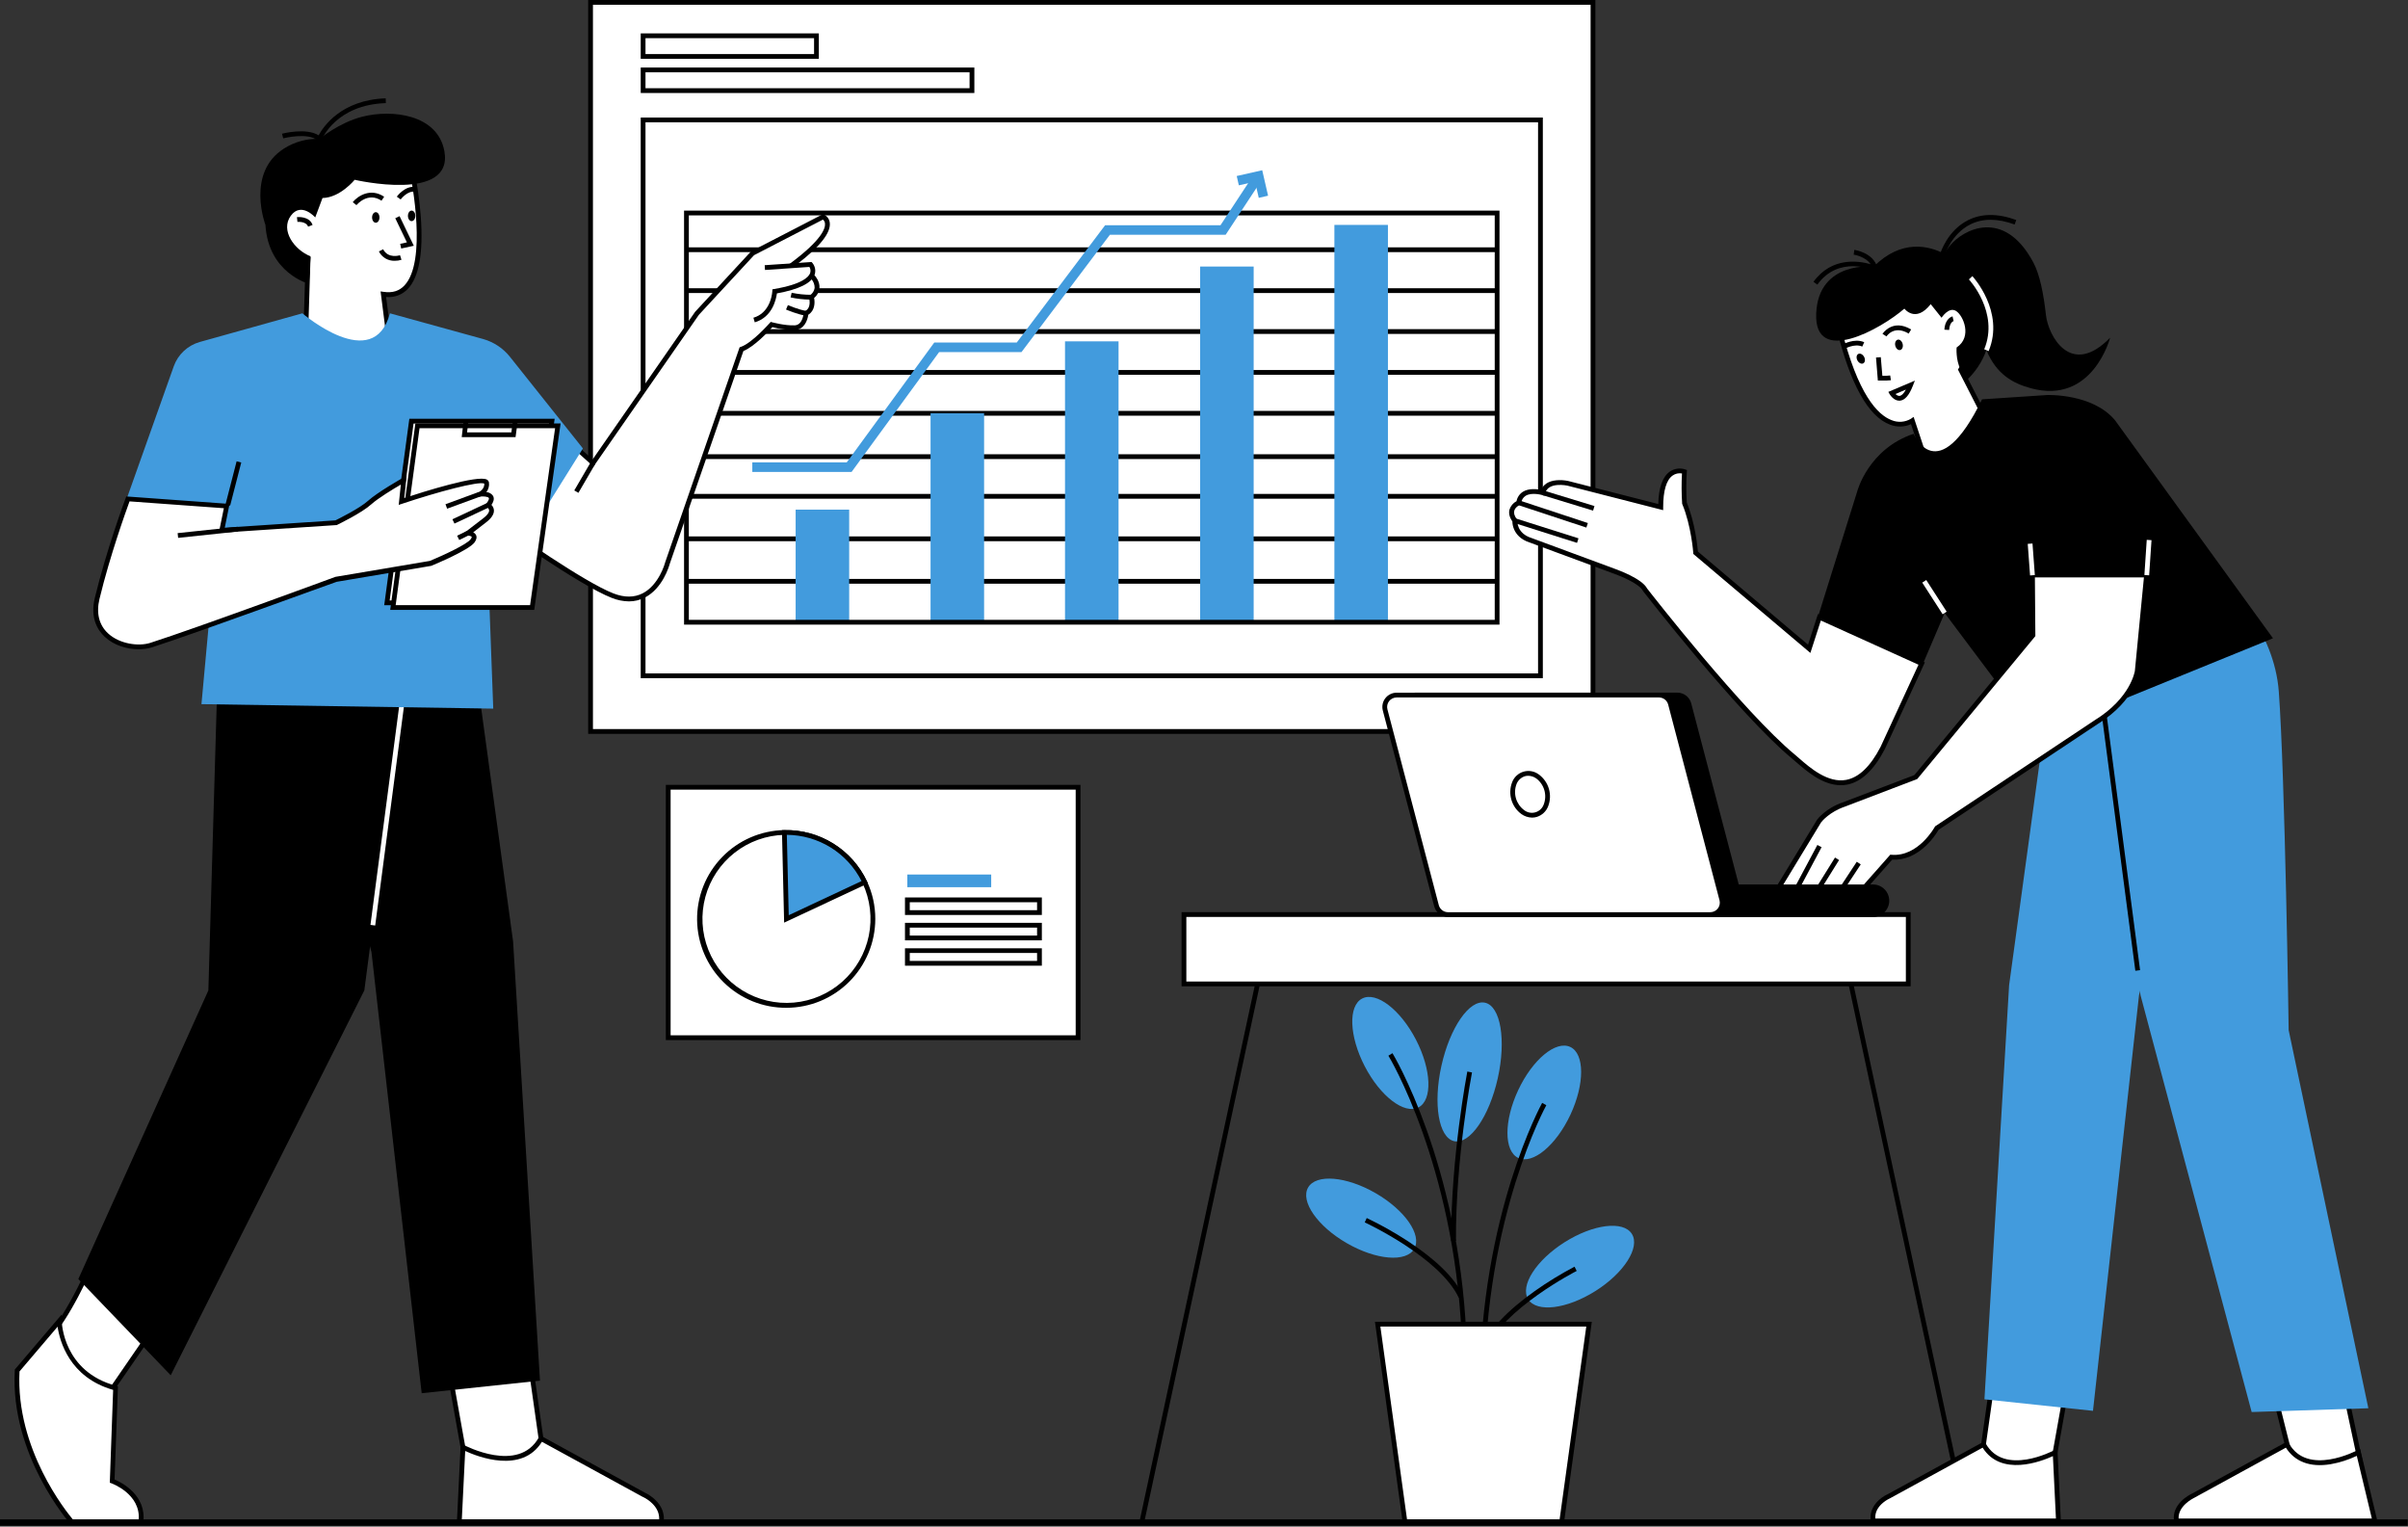 <svg xmlns="http://www.w3.org/2000/svg" width="1513" height="959" viewBox="0 0 1513 959" fill="none"><rect x="0" y="0" width="1513" height="959" fill="#333333" stroke="none"/><g clip-path="url(#clip0_563_827)"><path d="M1000.92 1.5H371.069V459.5H1000.92V1.5Z" fill="white"></path><path d="M1002.41 460.99H369.56V-0.01H1002.41V460.99ZM372.56 457.99H999.41V2.99H372.56V457.99Z" fill="black"></path><path d="M967.899 75.34H404.079V424.52H967.899V75.34Z" fill="white"></path><path d="M969.399 426.02H402.579V73.84H969.399V426.02ZM405.579 423.02H966.399V76.84H405.579V423.02Z" fill="black"></path><path d="M940.67 155.38H431.31V158.38H940.67V155.38Z" fill="black"></path><path d="M940.67 181.07H431.31V184.07H940.67V181.07Z" fill="black"></path><path d="M940.67 206.76H431.31V209.76H940.67V206.76Z" fill="black"></path><path d="M940.67 232.44H431.31V235.44H940.67V232.44Z" fill="black"></path><path d="M940.67 258.13H431.31V261.13H940.67V258.13Z" fill="black"></path><path d="M940.67 285.36H431.31V288.36H940.67V285.36Z" fill="black"></path><path d="M940.67 310.28H431.31V313.28H940.67V310.28Z" fill="black"></path><path d="M940.67 336.971H431.31V339.971H940.67V336.971Z" fill="black"></path><path d="M940.67 363.67H431.31V366.67H940.67V363.67Z" fill="black"></path><path d="M512.999 22.48H404.079V35.48H512.999V22.48Z" fill="white"></path><path d="M514.499 36.971H402.579V20.971H514.499V36.971ZM405.579 33.971H511.499V23.971H405.579V33.971Z" fill="black"></path><path d="M610.709 43.92H404.079V56.92H610.709V43.92Z" fill="white"></path><path d="M612.209 58.42H402.579V42.42H612.209V58.42ZM405.579 55.42H609.209V45.42H405.579V55.42Z" fill="black"></path><path d="M533.56 320.141H499.92V390.881H533.56V320.141Z" fill="#429BDD"></path><path d="M618.329 259.63H584.689V390.89H618.329V259.63Z" fill="#429BDD"></path><path d="M702.81 214.431H669.17V390.891H702.81V214.431Z" fill="#429BDD"></path><path d="M787.709 167.44H754.069V390.89H787.709V167.44Z" fill="#429BDD"></path><path d="M872.07 141.28H838.43V390.89H872.07V141.28Z" fill="#429BDD"></path><path d="M942.17 392.38H429.81V132.3H942.17V392.38ZM432.81 389.38H939.17V135.3H432.81V389.38Z" fill="black"></path><path d="M535.079 296.45H472.689V290.45H532.029L587.029 215.16H638.849L694.369 141.48H766.869L788.319 108.88L793.329 112.17L770.099 147.48H697.369L641.839 221.16H590.079L535.079 296.45Z" fill="#429BDD"></path><path d="M790.91 124.28L788.57 114.11L778.39 116.42L777.06 110.57L793.08 106.94L796.76 122.94L790.91 124.28Z" fill="#429BDD"></path><path d="M677.39 494.54H419.86V651.87H677.39V494.54Z" fill="white"></path><path d="M678.88 653.36H418.36V493.04H678.88V653.36ZM421.36 650.36H675.88V496.04H421.36V650.36Z" fill="black"></path><path d="M494.141 633.08C479.395 633.166 465.215 627.414 454.697 617.08C444.178 606.746 438.176 592.671 438 577.926C437.824 563.182 443.49 548.967 453.759 538.386C464.029 527.804 478.068 521.716 492.811 521.45H492.931C503.734 521.248 514.367 524.171 523.549 529.867C532.731 535.563 540.073 543.791 544.691 553.56C548.184 560.971 549.984 569.067 549.961 577.26C549.942 592.059 544.055 606.246 533.591 616.711C523.127 627.175 508.939 633.062 494.141 633.08ZM494.141 524.43H492.881C481.508 524.706 470.529 528.647 461.578 535.666C452.627 542.686 446.182 552.409 443.202 563.387C440.223 574.366 440.87 586.013 445.045 596.594C449.22 607.176 456.701 616.126 466.374 622.112C476.047 628.099 487.395 630.801 498.728 629.817C510.061 628.833 520.773 624.215 529.269 616.651C537.765 609.087 543.591 598.981 545.88 587.838C548.169 576.695 546.798 565.111 541.971 554.81C537.69 545.739 530.923 538.07 522.456 532.692C513.99 527.314 504.171 524.449 494.141 524.43Z" fill="black"></path><path d="M543.331 554.19L494.141 577.25L492.851 522.95H494.141C504.461 522.946 514.568 525.882 523.28 531.414C531.992 536.947 538.947 544.847 543.331 554.19Z" fill="#429BDD"></path><path d="M492.691 579.591L491.311 521.481H492.931C503.734 521.278 514.367 524.201 523.549 529.897C532.731 535.594 540.073 543.821 544.691 553.591L545.331 554.951L492.691 579.591ZM494.381 524.43L495.581 574.921L541.321 553.481C536.915 544.798 530.205 537.494 521.926 532.371C513.646 527.247 504.117 524.5 494.381 524.43Z" fill="black"></path><path d="M622.791 549.36H570.091V557.33H622.791V549.36Z" fill="#429BDD"></path><path d="M654.62 574.771H568.62V563.771H654.62V574.771ZM571.62 571.771H651.62V566.771H571.62V571.771Z" fill="black"></path><path d="M654.62 590.71H568.62V579.71H654.62V590.71ZM571.62 587.71H651.62V582.71H571.62V587.71Z" fill="black"></path><path d="M654.62 606.64H568.62V595.71H654.62V606.64ZM571.62 603.64H651.62V598.64H571.62V603.64Z" fill="black"></path><path d="M888.598 784.475C893.604 775.803 882.735 760.155 864.321 749.524C845.906 738.892 826.92 737.303 821.914 745.975C816.907 754.646 827.776 770.294 846.191 780.926C864.605 791.557 883.591 793.146 888.598 784.475Z" fill="#429BDD"></path><path d="M891.273 695.645C900.166 691.043 899.453 672.004 889.681 653.12C879.909 634.235 864.778 622.657 855.885 627.259C846.992 631.86 847.705 650.9 857.477 669.784C867.249 688.668 882.38 700.247 891.273 695.645Z" fill="#429BDD"></path><path d="M941.089 677.328C946.444 653.308 942.864 632.07 933.091 629.891C923.318 627.711 911.054 645.417 905.698 669.437C900.342 693.457 903.923 714.695 913.695 716.874C923.468 719.054 935.733 701.348 941.089 677.328Z" fill="#429BDD"></path><path d="M916.56 815.21C904.5 789.71 857.94 768.09 857.5 767.88L858.75 765.15C867.536 769.355 876.041 774.125 884.21 779.43C902.21 791.17 914.04 802.77 919.3 813.93L916.56 815.21Z" fill="black"></path><path d="M1002.46 810.994C1020.44 799.639 1030.68 783.57 1025.33 775.105C1019.98 766.64 1001.07 768.983 983.097 780.338C965.12 791.694 954.882 807.762 960.229 816.227C965.577 824.693 984.485 822.35 1002.46 810.994Z" fill="#429BDD"></path><path d="M986.734 700.232C995.747 680.974 995.702 661.922 986.633 657.677C977.564 653.433 962.906 665.604 953.893 684.862C944.88 704.121 944.925 723.173 953.994 727.417C963.063 731.662 977.721 719.491 986.734 700.232Z" fill="#429BDD"></path><path d="M918.36 838.71C913.36 731.16 872.81 663.84 872.36 663.17L874.92 661.6C875.33 662.28 916.29 730.2 921.31 838.6L918.36 838.71Z" fill="black"></path><path d="M911.82 779.53C911.5 727.71 921.84 673.71 921.95 673.13L924.89 673.7C924.79 674.23 914.48 727.94 914.82 779.51L911.82 779.53Z" fill="black"></path><path d="M933.5 847.99L930.74 846.82C935.55 835.47 946.89 823.4 964.43 810.95C972.388 805.336 980.702 800.245 989.32 795.71L990.67 798.39C990.21 798.58 944.5 822.06 933.5 847.99Z" fill="black"></path><path d="M932.66 871.5H929.66C930.37 763.01 968.58 693.5 968.97 692.82L971.59 694.29C971.21 694.95 933.36 763.83 932.66 871.5Z" fill="black"></path><path d="M865.61 831.84H998.41L981.25 956.01H882.77L865.61 831.84Z" fill="white"></path><path d="M982.55 957.5H881.5L881.32 956.21L863.92 830.34H1000.17L982.55 957.5ZM884.07 954.5H979.94L996.69 833.34H867.32L884.07 954.5Z" fill="black"></path><path d="M60.1 787.85C60.1 787.85 43.5 828.27 28.43 842.16L60.34 887.16L102.89 825.34L60.1 787.85Z" fill="white"></path><path d="M60.36 889.83L26.5 841.95L27.5 841.06C42.1 827.55 58.63 787.68 58.8 787.28L59.6 785.34L104.97 825.15L60.36 889.83ZM30.36 842.35L60.28 884.59L100.86 825.59L60.63 790.3C57.2 798.47 43.5 829.38 30.4 842.35H30.36Z" fill="black"></path><path d="M88.5 956.279H45.33C45.33 956.279 7.78 914.28 10.79 860.93L37.32 829.77C37.32 829.77 37.9 862.77 72.59 872L70.5 930.38C70.5 930.38 91.13 937.509 88.5 956.279Z" fill="white"></path><path d="M89.8 957.779H44.65L44.21 957.279C43.83 956.859 6.29 914.159 9.29 860.839V860.339L38.71 825.789L38.79 829.739C38.79 831.049 39.79 861.739 72.94 870.549L74.1 870.859L71.98 929.379C76.3 931.219 92.36 939.269 89.98 956.489L89.8 957.779ZM46.01 954.779H87.16C88.48 938.389 70.16 931.859 69.99 931.779L68.99 931.419L71.09 873.109C43.58 865.259 37.5 842.339 36.19 833.409L12.26 861.519C9.75 910.259 41.89 949.909 46.01 954.779Z" fill="black"></path><path d="M334.4 864.81L344.53 936.13L296.86 942.52L284.09 871.19L334.4 864.81Z" fill="white"></path><path d="M295.63 944.19L282.33 869.9L335.67 863.13L346.23 937.42L295.63 944.19ZM285.84 872.47L298.08 940.84L342.83 934.84L333.12 866.48L285.84 872.47Z" fill="black"></path><path d="M415.5 956.029H288.59L290.87 909.099C290.87 909.099 326.29 928.249 339.87 903.659L404.56 939.039C404.56 939.039 417.18 944.579 415.5 956.029Z" fill="white"></path><path d="M416.78 957.53H287.02L289.49 906.65L291.58 907.78C291.93 907.96 325.86 925.93 338.58 902.93L339.31 901.63L405.26 937.71C407.633 938.844 409.811 940.349 411.71 942.17C415.92 946.17 417.71 951.08 416.97 956.26L416.78 957.53ZM290.17 954.53H414.17C414.35 950.81 412.87 947.41 409.75 944.38C408.068 942.755 406.141 941.405 404.04 940.38H403.93L340.5 905.71C327.91 926 300.14 915.1 292.29 911.48L290.17 954.53Z" fill="black"></path><path d="M291.98 369.159L322.38 591.379L339.28 867.309L264.95 875.199L233.41 598.139L179.35 387.539L291.98 369.159Z" fill="black"></path><path d="M107.27 863.93L49.21 803.49L130.92 622.18L137.68 390.35H259.31L228.91 622.18L107.27 863.93Z" fill="black"></path><path d="M255.892 404.906L232.771 581.005L235.745 581.395L258.866 405.297L255.892 404.906Z" fill="white"></path><path d="M191.68 223.17L193.57 162.71L174.79 156.83L177.05 121.83L207.5 105.27H258.5C258.5 105.27 277.27 190.11 240.85 184.86L245.36 220.15L191.68 223.17Z" fill="white"></path><path d="M190.13 224.76L192.03 163.76L173.22 157.87L175.61 120.87L207.08 103.77H259.72L259.98 104.95C262.119 115.264 263.596 125.706 264.4 136.21C266.02 158.67 263.33 173.85 256.4 181.32C254.664 183.203 252.513 184.657 250.117 185.564C247.722 186.472 245.148 186.81 242.6 186.55L247.07 221.55L190.13 224.76ZM176.37 155.76L195.1 161.63L193.23 221.63L243.68 218.71L239.13 183.06L241.08 183.34C246.61 184.14 250.9 182.8 254.2 179.24C268.26 164.1 258.98 114.99 257.3 106.74H207.84L178.5 122.71L176.37 155.76Z" fill="black"></path><path d="M248.069 163.819C246.015 163.901 243.981 163.392 242.208 162.351C240.435 161.311 238.999 159.783 238.069 157.949L240.739 156.579C243.859 162.649 251.029 160.439 251.339 160.339L252.259 163.199C250.903 163.621 249.49 163.83 248.069 163.819Z" fill="black"></path><path d="M252.08 156.109L251.44 153.179L255.66 152.259L248.35 137.079L251.05 135.779L260.01 154.389L252.08 156.109Z" fill="black"></path><path d="M236.11 139.909C237.391 139.909 238.43 138.427 238.43 136.599C238.43 134.771 237.391 133.289 236.11 133.289C234.829 133.289 233.79 134.771 233.79 136.599C233.79 138.427 234.829 139.909 236.11 139.909Z" fill="black"></path><path d="M258.639 138.909C259.921 138.909 260.959 137.427 260.959 135.599C260.959 133.771 259.921 132.289 258.639 132.289C257.358 132.289 256.319 133.771 256.319 135.599C256.319 137.427 257.358 138.909 258.639 138.909Z" fill="black"></path><path d="M223.97 128.879L221.64 126.989C224.64 123.259 232.69 117.759 241.38 123.589L239.71 126.079C231.13 120.329 224.26 128.529 223.97 128.879Z" fill="black"></path><path d="M251.749 125.3L249.319 123.54C249.529 123.24 254.589 116.38 261.199 117.47L260.709 120.47C255.929 119.64 251.789 125.24 251.749 125.3Z" fill="black"></path><path d="M198.07 136.59C198.07 136.59 189.25 126.5 182.68 135.59C176.11 144.68 184.81 156.89 195.13 161.02L194.13 178.29C194.13 178.29 168.65 171.72 166.78 141.29C166.78 141.29 154.34 108.45 178.56 93.24C185.182 89.038 192.923 86.946 200.76 87.24C200.76 87.24 212.92 77.08 227.55 73.33C246.33 68.51 274.99 71.83 279.21 94.94C285.15 127.47 222.85 112.94 222.85 112.94C222.85 112.94 213.7 124.2 202.63 124.39L198.07 136.59Z" fill="black"></path><path d="M358.37 278.09L372.64 290.859L437.96 196.859L472.88 159.13L517.17 136.229C517.17 136.229 530.69 141.859 498.03 166.229L511.03 174.299C511.03 174.299 517.22 181.06 509.9 186.69C509.9 186.69 512.16 194.009 506.53 196.829C506.53 196.829 505.96 205.549 499.53 205.829C493.1 206.109 484.89 203.829 484.89 203.829C484.89 203.829 473.62 216.83 466.02 219.31L419.41 353.91C419.41 353.91 411.41 384.31 385.06 374.18C364.56 366.3 311.49 328.28 311.49 328.28L358.37 278.09Z" fill="white"></path><path d="M395.169 377.779C391.487 377.72 387.846 376.984 384.429 375.609C363.989 367.709 312.699 331.089 310.499 329.529L309.109 328.529L358.259 275.999L372.359 288.609L436.769 195.869L436.839 195.799L471.929 157.879L517.089 134.529L517.729 134.799C518.719 135.274 519.571 135.992 520.208 136.885C520.844 137.779 521.244 138.819 521.369 139.909C522.149 146.179 515.179 154.989 500.649 166.099L511.929 173.099L512.069 173.249C512.199 173.389 515.249 176.769 514.879 181.039C514.617 183.456 513.409 185.67 511.519 187.199C512.139 190.199 511.959 195.199 507.869 197.709C507.399 201.319 505.209 207.049 499.479 207.299C494.692 207.309 489.924 206.707 485.289 205.509C482.859 208.209 473.949 217.749 467.099 220.509L420.749 354.379C420.439 355.549 416.409 369.639 405.159 375.379C402.069 376.966 398.643 377.789 395.169 377.779ZM313.659 328.079C322.169 334.079 367.259 365.799 385.509 372.809C392.369 375.449 398.509 375.419 403.779 372.729C414.069 367.479 417.829 353.729 417.869 353.549V353.449L464.719 218.149L465.429 217.919C472.559 215.539 483.519 202.999 483.629 202.919L484.249 202.209L485.159 202.459C485.239 202.459 493.159 204.649 499.339 204.379C504.409 204.159 504.939 196.839 504.949 196.769V195.909L505.719 195.519C510.139 193.319 508.409 187.419 508.339 187.169L508.039 186.169L508.859 185.529C509.659 185.008 510.34 184.323 510.857 183.52C511.374 182.717 511.716 181.814 511.859 180.869C511.891 178.9 511.209 176.985 509.939 175.479L495.319 166.369L497.079 165.059C516.369 150.639 518.699 143.409 518.369 140.389C518.329 139.915 518.192 139.453 517.967 139.034C517.742 138.614 517.433 138.245 517.059 137.949L473.799 160.299L439.129 197.759L372.899 293.109L358.499 280.189L313.659 328.079Z" fill="black"></path><path d="M480.57 168.1L509.289 166.1C509.289 166.1 519.43 177.36 486.77 182.99C486.77 182.99 486.2 197.35 473.77 200.99L480.57 168.1Z" fill="white"></path><path d="M474.24 202.48L473.39 199.6C478.04 198.23 481.45 195.05 483.52 190.17C484.479 187.874 485.069 185.44 485.27 182.96L485.32 181.75L486.51 181.54C504.09 178.54 508.17 173.97 509.03 171.54C509.246 170.902 509.316 170.224 509.234 169.556C509.153 168.888 508.922 168.247 508.56 167.68L480.67 169.59L480.47 166.59L509.92 164.59L510.41 165.13C511.255 166.133 511.834 167.334 512.091 168.621C512.348 169.908 512.275 171.239 511.88 172.49C510.04 177.81 502.05 181.78 488.15 184.31C487.66 188.03 485.29 199.21 474.24 202.48Z" fill="black"></path><path d="M190 196.819C190 196.819 234.73 235.239 245 196.819L303.82 213.039C310.369 214.942 316.169 218.826 320.42 224.159L366.26 281.709L328.5 342.099L305.41 323.519L309.92 445.149L126.58 442.339L137.04 328.339L77.59 319.009L109.15 230.169C110.458 226.477 112.636 223.154 115.499 220.48C118.362 217.807 121.827 215.862 125.6 214.809L190 196.819Z" fill="#429BDD"></path><path d="M258.52 264.569L243.13 378.709H330.6L346.74 264.569H258.52Z" fill="white"></path><path d="M331.9 380.199H241.41L257.2 263.069H348.5L331.9 380.199ZM244.84 377.199H329.29L345.01 266.069H259.83L244.84 377.199Z" fill="black"></path><path d="M262.289 267.5L246.899 381.64H334.369L350.509 267.5H262.289Z" fill="white"></path><path d="M335.67 383.13H245.18L260.98 266H352.24L335.67 383.13ZM248.61 380.13H333.07L348.78 269H263.6L248.61 380.13Z" fill="black"></path><path d="M211.119 328.31C211.119 328.31 226.319 320.98 232.239 315.63C238.159 310.28 253.629 301.56 253.629 301.56L252.229 314.93C252.229 314.93 304.879 297.33 305.719 303.25C305.719 303.25 306.569 307.75 301.499 310.43C301.499 310.43 313.329 309.02 306.709 317.32C306.709 317.32 312.899 320.56 304.169 327.04L293.899 334.92C293.899 334.92 300.369 335.06 296.899 339.71C293.429 344.36 270.499 353.79 270.499 353.79L211.089 363.79C211.089 363.79 124.649 395.71 94.839 405.24C81.179 409.62 54.899 401.36 61.049 375.9C68.489 345.05 80.379 313.38 80.379 313.38L142.379 317.89L139.279 333.09L211.119 328.31Z" fill="white"></path><path d="M87.07 407.839C79.91 407.839 71.7 405.519 65.83 400.059C61.3 395.849 56.54 388.179 59.59 375.549C66.97 344.959 78.85 313.169 78.97 312.859L79.37 311.859L144.23 316.559L141.23 331.509L210.78 326.879C212.78 325.879 226.01 319.339 231.28 314.569C237.28 309.169 252.28 300.659 252.95 300.299L255.48 298.869L254.01 312.869C265.46 309.099 300.6 297.969 306.01 301.329C306.332 301.519 306.609 301.778 306.82 302.088C307.031 302.397 307.171 302.749 307.23 303.119C307.368 304.177 307.295 305.252 307.015 306.282C306.735 307.312 306.254 308.276 305.6 309.119C306.432 309.172 307.241 309.413 307.967 309.823C308.692 310.234 309.316 310.803 309.79 311.489C310.89 313.489 309.79 315.709 308.79 317.179C309.673 318.038 310.222 319.183 310.34 320.409C310.54 322.959 308.77 325.639 305.08 328.409L297.32 334.409C298.085 334.763 298.711 335.361 299.1 336.109C299.75 337.469 299.4 339.049 298.1 340.819C294.44 345.649 273.52 354.399 271.15 355.379L270.83 355.479L211.56 365.479C207.65 366.709 124.25 397.379 95.29 406.709C92.623 407.501 89.851 407.882 87.07 407.839ZM81.39 314.959C79.29 320.699 69.09 348.959 62.51 376.249C60.36 385.129 62.22 392.609 67.87 397.859C75.11 404.579 87.03 406.169 94.38 403.859C123.82 394.419 209.74 362.739 210.6 362.419L210.87 362.349L270.11 352.349C279.11 348.609 293.27 341.969 295.66 338.819C296.41 337.819 296.44 337.339 296.38 337.229C296.21 336.859 294.96 336.469 293.86 336.439L289.63 336.329L303.26 325.869C306.94 323.139 307.39 321.369 307.34 320.559C307.272 320.164 307.116 319.789 306.884 319.462C306.652 319.135 306.35 318.864 306 318.669L304.44 317.809L305.54 316.409C307.1 314.409 307.38 313.259 307.15 312.839C306.64 311.929 303.62 311.699 301.68 311.939L293.68 312.939L300.83 309.169C304.29 307.339 304.35 304.559 304.3 303.779C300.79 302.119 275.04 308.969 252.73 316.429L250.52 317.169L251.86 304.399C247.25 307.089 237.57 312.929 233.27 316.819C227.27 322.249 212.43 329.429 211.8 329.729L211.54 329.859H211.25L137.5 334.709L140.65 319.249L81.39 314.959Z" fill="black"></path><path d="M508.75 188.199C504.714 188.144 500.694 187.685 496.75 186.829L497.41 183.899C501.481 184.777 505.636 185.207 509.8 185.179L509.89 188.179L508.75 188.199Z" fill="black"></path><path d="M506.26 198.299C501.05 197.529 494.16 194.559 493.87 194.439L495.06 191.689C495.12 191.689 501.88 194.619 506.7 195.329L506.26 198.299Z" fill="black"></path><path d="M323.939 274.62H290.109L291.289 264.4L294.269 264.75L293.469 271.62H321.309L322.259 264.38L325.239 264.77L323.939 274.62Z" fill="black"></path><path d="M301.018 308.987L279.904 316.734L280.938 319.551L302.051 311.803L301.018 308.987Z" fill="black"></path><path d="M306.093 315.954L284.267 326.196L285.541 328.912L307.367 318.669L306.093 315.954Z" fill="black"></path><path d="M293.242 333.577L287.229 336.534L288.554 339.226L294.566 336.269L293.242 333.577Z" fill="black"></path><path d="M149.291 330.91L111.611 334.896L111.927 337.88L149.607 333.893L149.291 330.91Z" fill="black"></path><path d="M371.339 290.068L360.83 308.088L363.422 309.599L373.93 291.58L371.339 290.068Z" fill="black"></path><path d="M193.589 142.389C192.319 138.879 186.959 139.389 186.899 139.389L186.569 136.389C186.879 136.389 194.339 135.569 196.409 141.309L193.589 142.389Z" fill="black"></path><path d="M148.67 289.801L141.69 316.884L144.6 317.634L151.58 290.551L148.67 289.801Z" fill="black"></path><path d="M201.31 89.809L199.7 88.359C193.7 82.9 178.11 86.859 177.95 86.9L177.2 83.999C177.85 83.829 192.35 80.129 200.2 84.999C203.2 79.499 214.42 62.739 242.33 61.77L242.44 64.769C211.22 65.85 202.51 86.93 202.15 87.829L201.31 89.809Z" fill="black"></path><path d="M789.108 615.841L716.165 954.935L719.098 955.565L792.041 616.472L789.108 615.841Z" fill="black"></path><path d="M1164.02 615.846L1161.09 616.476L1233.92 955.594L1236.85 954.964L1164.02 615.846Z" fill="black"></path><path d="M1199 574.51H743.9V618.08H1199V574.51Z" fill="white"></path><path d="M1200.5 619.58H742.4V573.01H1200.5V619.58ZM745.4 616.58H1197.5V576.01H745.4V616.58Z" fill="black"></path><path d="M1212.58 297.4L1201.58 264.27C1201.58 264.27 1174.58 283.69 1155.38 206.08L1150.38 178.69L1213.47 170.43L1238.69 200.53L1240.94 217.86L1231.94 232.22L1253.04 273.45L1212.58 297.4Z" fill="white"></path><path d="M1211.74 299.64L1200.74 266.45C1198.68 267.378 1196.46 267.886 1194.2 267.942C1191.95 267.999 1189.7 267.604 1187.6 266.78C1173.9 261.73 1162.6 241.43 1153.94 206.44L1148.62 177.44L1214.09 168.87L1240.09 199.93L1242.47 218.23L1233.64 232.33L1255 274.06L1211.74 299.64ZM1202.36 261.89L1203 263.8L1213.42 295.17L1251.06 272.88L1230.21 232.15L1239.36 217.52L1237.24 201.16L1212.83 172.03L1152.12 179.97L1156.85 205.81C1167.25 247.93 1179.85 260.67 1188.54 263.94C1190.5 264.754 1192.62 265.097 1194.73 264.943C1196.84 264.788 1198.89 264.14 1200.71 263.05L1202.36 261.89Z" fill="black"></path><path d="M1285.5 197.82C1284.05 184.62 1281.65 172.44 1277.56 164.82C1259.08 130.31 1233.34 144.18 1225.1 154.38C1223.81 155.964 1222.64 157.635 1221.58 159.38C1211.95 154.38 1194.79 150.04 1177.29 167.45C1177.29 167.45 1142.53 163.6 1141.16 196.93C1139.79 230.26 1181.85 206.7 1196.56 193.88C1196.56 193.88 1203.56 203.21 1213.1 191.07L1219.93 199.6C1219.93 199.6 1224.38 192.6 1228.93 195.29C1233.48 197.98 1239.49 211.58 1229.38 218.29C1229.38 218.29 1228.72 225.98 1231.89 232.17L1235.43 239.08C1241.14 233.819 1245.49 227.247 1248.09 219.93C1254.44 235.26 1264.84 240.82 1275.93 243.86C1314.86 254.54 1325.84 212.13 1325.84 212.13C1301.17 237.52 1286.96 211.01 1285.5 197.82Z" fill="black"></path><path d="M1183.05 239.039C1182.05 239.039 1181.31 239.039 1181.24 239.039H1179.9L1178.74 224.599L1181.74 224.359L1182.74 236.109C1184.38 236.136 1186.01 236.052 1187.64 235.859L1188.11 238.859C1186.43 239.037 1184.74 239.097 1183.05 239.039Z" fill="black"></path><path d="M1193.33 251.709C1189.75 251.709 1187.44 247.819 1187.33 247.649L1186.48 246.179L1203.16 239.109L1201.86 242.419C1199.52 248.419 1196.86 251.419 1193.72 251.699L1193.33 251.709ZM1191.02 247.509C1191.33 247.871 1191.71 248.164 1192.13 248.371C1192.56 248.578 1193.03 248.693 1193.5 248.709C1194.31 248.639 1195.76 247.979 1197.5 244.709L1191.02 247.509Z" fill="black"></path><path d="M1193.94 219.877C1195.22 219.573 1195.91 217.871 1195.48 216.077C1195.05 214.282 1193.67 213.074 1192.39 213.379C1191.11 213.684 1190.42 215.385 1190.85 217.18C1191.28 218.974 1192.66 220.182 1193.94 219.877Z" fill="black"></path><path d="M1170.73 228.251C1171.89 227.633 1172.13 225.812 1171.26 224.184C1170.39 222.556 1168.75 221.737 1167.59 222.354C1166.43 222.972 1166.19 224.793 1167.06 226.421C1167.93 228.049 1169.57 228.868 1170.73 228.251Z" fill="black"></path><path d="M1158.86 219.23L1157.33 216.64C1157.64 216.46 1165 212.19 1171.33 214.97L1170.1 217.71C1165.18 215.55 1158.92 219.19 1158.86 219.23Z" fill="black"></path><path d="M1185.34 211.33L1182.81 209.73C1182.87 209.63 1189.11 199.97 1200.81 206.97L1199.28 209.55C1190.14 204.07 1185.5 211.03 1185.34 211.33Z" fill="black"></path><path d="M1224.7 207.28L1221.7 207.1C1222.16 199.84 1226.64 198.78 1226.83 198.74L1227.5 201.71C1227.4 201.71 1225 202.41 1224.7 207.28Z" fill="black"></path><path d="M1249.5 220.56L1246.73 219.41C1256.29 196.31 1237.31 175.72 1237.11 175.51L1239.3 173.46C1239.5 173.71 1259.82 195.71 1249.5 220.56Z" fill="white"></path><path d="M1222.02 160.09L1219.15 159.21C1219.33 158.63 1223.66 144.77 1236.63 138.28C1245.15 134.02 1255.32 133.99 1266.85 138.2L1265.85 141.02C1255.14 137.11 1245.78 137.09 1238.03 140.95C1226.19 146.84 1222.06 159.95 1222.02 160.09Z" fill="black"></path><path d="M1141.87 178.799L1139.44 177.049C1150.95 161.109 1168.11 163.879 1175.37 165.979C1171.96 160.979 1164.8 159.979 1164.72 159.979L1165.11 156.979C1165.59 157.039 1176.99 158.63 1179.63 168.13L1180.48 171.199L1177.57 169.9C1176.67 169.5 1155.28 160.24 1141.87 178.799Z" fill="black"></path><path d="M1251.35 871.729L1242.05 937.169L1285.79 943.03L1297.5 877.59L1251.35 871.729Z" fill="white"></path><path d="M1287.01 944.71L1240.35 938.46L1250.07 870.07L1299.25 876.31L1287.01 944.71ZM1243.75 935.89L1284.56 941.36L1295.74 878.88L1252.62 873.41L1243.75 935.89Z" fill="black"></path><path d="M1176.95 955.42H1293.37L1291.27 912.42C1291.27 912.42 1258.78 929.99 1246.27 907.42L1186.93 939.88C1186.93 939.88 1175.13 944.83 1176.95 955.42Z" fill="white"></path><path d="M1294.94 956.92H1175.69L1175.5 955.71C1173.91 946.45 1181.83 940.44 1186.31 938.52L1246.89 905.37L1247.61 906.68C1259.24 927.68 1290.27 911.24 1290.61 911.08L1292.71 909.95L1294.94 956.92ZM1178.29 953.92H1291.79L1289.89 914.71C1282.45 918.11 1257.27 927.81 1245.73 909.39L1187.53 941.22C1185.58 942.126 1183.79 943.338 1182.23 944.81C1179.4 947.51 1178.08 950.57 1178.29 953.92Z" fill="black"></path><path d="M1428.16 871.729L1444.55 937.169L1488.29 943.03L1474.32 877.59L1428.16 871.729Z" fill="white"></path><path d="M1490.2 944.79L1443.34 938.52L1426.17 869.97L1475.55 876.23L1490.2 944.79ZM1445.76 935.79L1486.38 941.22L1473.07 878.91L1430.15 873.47L1445.76 935.79Z" fill="black"></path><path d="M1367.5 955.42H1492.2L1481.85 912.42C1481.85 912.42 1449.35 929.99 1436.85 907.42L1377.5 939.84C1377.5 939.84 1365.77 945.44 1367.5 955.42Z" fill="white"></path><path d="M1494.1 956.92H1366.27L1366.05 955.68C1364.11 944.68 1376.35 938.68 1376.87 938.48L1437.44 905.34L1438.17 906.65C1449.8 927.65 1480.82 911.21 1481.17 911.05L1482.89 910.12L1494.1 956.92ZM1368.86 953.92H1490.29L1480.83 914.55C1475.57 917.038 1470.01 918.808 1464.28 919.81C1451.52 921.88 1441.88 918.28 1436.28 909.39L1378.22 941.15C1378.06 941.24 1368.5 945.94 1368.86 953.92Z" fill="black"></path><path d="M1438.02 647.14C1438.02 647.14 1435.75 487.5 1431.82 434.46C1428.94 395.61 1399.76 368.74 1399.76 368.74L1313.89 415.01L1326.36 481.83L1344.91 625.09L1414.77 887.02L1488.09 884.64L1438.02 647.14Z" fill="#429BDD"></path><path d="M1290.27 415.02L1262.37 618.89L1246.87 879.03L1315.07 886.27L1344 625.09L1393.59 431.88L1290.27 415.02Z" fill="#429BDD"></path><path d="M1323.48 447.88L1320.5 448.27L1341.69 609.827L1344.66 609.437L1323.48 447.88Z" fill="black"></path><path d="M1428.16 400.95L1279.27 461.6L1221.86 385.05L1205.37 423.71L1141.37 390.38L1166.99 308.51C1166.99 308.51 1173.99 281.96 1202.37 272.51C1202.37 272.51 1217.31 308.21 1245.37 250.86L1286.25 248.15C1286.25 248.15 1314.99 247.03 1329.02 264.15L1428.16 400.95Z" fill="black"></path><path d="M1143.17 387.78L1136.77 407.58L1065.38 347.22C1065.38 347.22 1064.16 329.93 1058.38 316.08C1057.95 309.487 1057.95 302.873 1058.38 296.28C1058.38 296.28 1043.43 290.64 1043.43 318.55L985.019 303.6C985.019 303.6 971.599 300.55 969.309 309.55C969.309 309.55 955.889 305.45 954.209 315.82C954.209 315.82 946.029 319.36 951.769 327.06C951.769 327.06 951.009 336.06 961.839 339.44L1014.61 358.96C1014.61 358.96 1030.77 364.6 1033.67 370.55C1033.67 370.55 1093.56 447.71 1126.76 475.2C1136.88 483.58 1161.76 510.58 1182.94 469.91L1207.43 416.85L1143.17 387.78Z" fill="white"></path><path d="M1156.63 493.26C1145.18 493.26 1134.92 484.26 1128.52 478.7C1127.52 477.82 1126.61 477.03 1125.79 476.35C1092.79 449.08 1033.08 372.24 1032.48 371.47L1032.31 371.21C1030.16 366.79 1018.44 361.89 1014.1 360.38L961.31 340.85C955.25 338.97 952.55 335.32 951.36 332.59C950.665 330.991 950.288 329.273 950.25 327.53C948.44 324.93 947.83 322.43 948.45 320.09C949.186 317.828 950.77 315.939 952.87 314.82C953.1 313.616 953.573 312.472 954.261 311.457C954.949 310.442 955.836 309.579 956.87 308.92C960.65 306.56 965.87 307.24 968.3 307.76C969.75 304.27 973.02 302.19 977.85 301.71C980.347 301.488 982.864 301.633 985.32 302.14L1041.93 316.62C1042.19 306.24 1044.66 299.37 1049.27 296.18C1050.67 295.243 1052.26 294.639 1053.92 294.414C1055.59 294.188 1057.29 294.348 1058.88 294.88L1059.94 295.28L1059.84 296.41C1059.43 302.847 1059.43 309.303 1059.84 315.74C1065.03 328.28 1066.54 343.19 1066.84 346.48L1136.04 404.99L1142.26 385.72L1209.43 416.11L1184.3 470.54C1177.45 483.71 1169.49 491.21 1160.59 492.89C1159.28 493.136 1157.96 493.26 1156.63 493.26ZM1034.94 369.71C1037.57 373.1 1095.6 447.42 1127.7 474C1128.54 474.69 1129.47 475.5 1130.49 476.4C1137.21 482.27 1148.49 492.08 1160.02 489.9C1168.02 488.4 1175.23 481.43 1181.6 469.18L1205.43 417.56L1144.08 389.8L1137.5 410.17L1063.92 347.96V347.32C1063.92 347.15 1062.64 330.12 1057.01 316.66L1056.92 316.43V316.18C1056.52 309.934 1056.48 303.67 1056.82 297.42C1054.79 297.058 1052.7 297.51 1051.01 298.68C1047.01 301.44 1045.01 308.31 1045.01 318.55V320.48L984.73 305.05C984.65 305.05 972.73 302.45 970.85 309.92L970.46 311.44L968.96 310.98C968.89 310.98 962.43 309.05 958.56 311.47C957.78 311.976 957.125 312.651 956.644 313.446C956.162 314.241 955.867 315.135 955.78 316.06L955.64 316.87L954.89 317.19C954.89 317.19 952.07 318.47 951.44 320.88C951.04 322.41 951.58 324.18 953.06 326.16L953.4 326.61V327.18C953.4 327.5 952.93 335.07 962.4 338.01L1015.25 357.55C1016.79 358.14 1031.7 363.49 1034.94 369.71Z" fill="black"></path><path d="M1277.07 361.26H1348.75L1342.89 421.66C1342.89 421.66 1340.58 439.17 1317.01 453.66L1217.01 520.15C1217.01 520.15 1206.34 539.98 1188.34 538.45L1165.66 564.08C1165.66 564.08 1156.41 569.36 1154.07 563.16C1154.07 563.16 1141.27 572.41 1139.54 563.16C1139.54 563.16 1126.83 573.53 1126.43 563.16C1126.43 563.16 1114.95 571.7 1115.96 560.31L1142.96 515.78C1142.96 515.78 1147.96 508.97 1158.72 505.31L1203.72 488.13L1277.31 399.08L1277.07 361.26Z" fill="white"></path><path d="M1129.96 569.29C1129.23 569.301 1128.51 569.154 1127.85 568.86C1127.21 568.562 1126.65 568.124 1126.2 567.578C1125.75 567.033 1125.44 566.394 1125.27 565.71C1122.98 567.05 1119.38 568.62 1116.82 567.18C1114.91 566.12 1114.11 563.77 1114.43 560.18V559.83L1141.73 514.9C1141.95 514.6 1147.12 507.66 1158.22 503.9L1202.83 486.9L1275.83 398.58L1275.52 359.77H1350.37L1344.37 421.82C1344.37 422.06 1343.71 426.61 1340.08 432.98C1336.78 438.78 1330.23 447.3 1317.79 454.98L1218.09 521.24C1215.98 524.816 1213.4 528.095 1210.42 530.99C1203.88 537.33 1196.42 540.45 1188.92 539.99L1166.57 565.25L1166.36 565.37C1165.74 565.72 1160.25 568.75 1156.13 567.26C1155.07 566.87 1154.16 566.174 1153.5 565.26C1150.9 566.89 1145.42 569.81 1141.58 568.26C1140.32 567.744 1139.3 566.773 1138.72 565.54C1136.58 567.16 1133.01 569.29 1129.96 569.29ZM1127.77 560.29L1127.89 563.12C1127.89 564.27 1128.17 565.72 1129.08 566.12C1131.08 567 1135.8 564.25 1138.55 562.01L1140.55 560.41L1141.01 562.9C1141.41 565.02 1142.42 565.43 1142.75 565.56C1145.3 566.56 1150.51 563.89 1153.2 561.95L1154.79 560.81L1155.48 562.64C1155.61 563.056 1155.83 563.437 1156.13 563.753C1156.42 564.068 1156.79 564.31 1157.2 564.46C1159.5 565.28 1163.2 563.71 1164.71 562.9L1187.71 536.9L1188.46 536.96C1205.24 538.38 1215.58 519.63 1215.68 519.44L1215.86 519.11L1216.17 518.9L1316.17 452.41C1338.81 438.47 1341.37 421.61 1341.39 421.41L1347.08 362.71H1278.57L1278.86 399.59L1204.66 489.36L1204.29 489.5L1159.29 506.68C1149.47 510.02 1144.67 516.03 1144.23 516.6L1117.41 560.76C1117.27 562.76 1117.6 564.12 1118.3 564.52C1119.74 565.33 1123.46 563.45 1125.51 561.93L1127.77 560.29Z" fill="black"></path><path d="M1166.65 541.347L1152.8 562.392L1155.31 564.04L1169.15 542.996L1166.65 541.347Z" fill="black"></path><path d="M1152.98 538.694L1138.22 562.386L1140.77 563.972L1155.52 540.279L1152.98 538.694Z" fill="black"></path><path d="M1141.9 530.783L1125.03 562.404L1127.67 563.816L1144.54 532.195L1141.9 530.783Z" fill="black"></path><path d="M969.72 308.085L968.844 310.954L1000.97 320.764L1001.85 317.894L969.72 308.085Z" fill="black"></path><path d="M954.625 314.35L953.685 317.199L996.748 331.416L997.689 328.567L954.625 314.35Z" fill="black"></path><path d="M952.223 325.632L951.316 328.492L990.888 341.03L991.794 338.17L952.223 325.632Z" fill="black"></path><path d="M1277.06 341.427L1274.07 341.649L1275.54 361.484L1278.54 361.262L1277.06 341.427Z" fill="white"></path><path d="M1348.85 339.123L1347.37 361.214L1350.36 361.414L1351.84 339.324L1348.85 339.123Z" fill="white"></path><path d="M1210.31 364.359L1207.79 365.985L1220.61 385.866L1223.13 384.24L1210.31 364.359Z" fill="white"></path><path d="M889.08 436.641H1053.96C1055.61 436.64 1057.21 437.186 1058.51 438.192C1059.81 439.198 1060.74 440.608 1061.16 442.201L1093.45 565.201C1093.74 566.304 1093.77 567.458 1093.54 568.575C1093.32 569.693 1092.84 570.743 1092.14 571.646C1091.45 572.549 1090.55 573.28 1089.53 573.784C1088.51 574.287 1087.38 574.55 1086.24 574.551H921.36C919.714 574.548 918.114 574.002 916.81 572.996C915.506 571.991 914.571 570.582 914.15 568.991L881.87 445.991C881.579 444.888 881.546 443.732 881.772 442.614C881.998 441.496 882.478 440.445 883.174 439.541C883.871 438.638 884.766 437.907 885.79 437.404C886.814 436.901 887.94 436.64 889.08 436.641Z" fill="black"></path><path d="M1086.24 576.01H921.361C919.384 576.002 917.465 575.344 915.9 574.137C914.334 572.929 913.21 571.24 912.701 569.33L880.421 446.33C880.073 445.006 880.035 443.62 880.307 442.278C880.58 440.937 881.156 439.676 881.993 438.592C882.829 437.508 883.903 436.631 885.132 436.027C886.361 435.424 887.712 435.11 889.081 435.11H1053.96C1055.94 435.118 1057.86 435.777 1059.42 436.984C1060.99 438.191 1062.11 439.88 1062.62 441.79L1094.9 564.79C1095.24 566.115 1095.27 567.498 1095 568.837C1094.72 570.176 1094.14 571.434 1093.31 572.516C1092.47 573.599 1091.4 574.477 1090.18 575.084C1088.95 575.691 1087.61 576.011 1086.24 576.02V576.01ZM889.081 438.14C888.173 438.149 887.28 438.364 886.468 438.768C885.656 439.172 884.945 439.755 884.391 440.473C883.837 441.191 883.452 442.026 883.267 442.914C883.081 443.802 883.1 444.72 883.321 445.6L915.611 568.6C915.952 569.867 916.699 570.988 917.737 571.789C918.776 572.591 920.049 573.031 921.361 573.04H1086.24C1087.15 573.032 1088.04 572.817 1088.86 572.412C1089.67 572.008 1090.38 571.424 1090.94 570.704C1091.49 569.985 1091.87 569.149 1092.06 568.26C1092.24 567.371 1092.22 566.451 1092 565.57L1059.71 442.57C1059.38 441.298 1058.63 440.172 1057.59 439.369C1056.55 438.565 1055.28 438.13 1053.96 438.13L889.081 438.14Z" fill="black"></path><path d="M1177.17 557.12H1074.07C1069.27 557.12 1065.38 561.011 1065.38 565.81V565.82C1065.38 570.619 1069.27 574.51 1074.07 574.51H1177.17C1181.97 574.51 1185.86 570.619 1185.86 565.82V565.81C1185.86 561.011 1181.97 557.12 1177.17 557.12Z" fill="black"></path><path d="M1177.17 576.01H1074.07C1071.42 575.927 1068.91 574.817 1067.06 572.914C1065.22 571.011 1064.19 568.465 1064.19 565.815C1064.19 563.165 1065.22 560.619 1067.06 558.716C1068.91 556.814 1071.42 555.703 1074.07 555.62H1177.17C1179.82 555.703 1182.33 556.814 1184.18 558.716C1186.02 560.619 1187.05 563.165 1187.05 565.815C1187.05 568.465 1186.02 571.011 1184.18 572.914C1182.33 574.817 1179.82 575.927 1177.17 576.01ZM1074.07 558.62C1072.21 558.69 1070.45 559.478 1069.15 560.82C1067.86 562.161 1067.14 563.952 1067.14 565.815C1067.14 567.678 1067.86 569.469 1069.15 570.811C1070.45 572.152 1072.21 572.941 1074.07 573.01H1177.17C1179.03 572.941 1180.79 572.152 1182.09 570.811C1183.38 569.469 1184.1 567.678 1184.1 565.815C1184.1 563.952 1183.38 562.161 1182.09 560.82C1180.79 559.478 1179.03 558.69 1177.17 558.62H1074.07Z" fill="black"></path><path d="M877.5 436.641H1042.38C1044.03 436.64 1045.63 437.185 1046.93 438.191C1048.24 439.197 1049.17 440.607 1049.59 442.201L1081.87 565.201C1082.16 566.303 1082.19 567.457 1081.97 568.575C1081.74 569.692 1081.26 570.743 1080.57 571.646C1079.87 572.549 1078.98 573.281 1077.96 573.784C1076.93 574.288 1075.81 574.55 1074.67 574.551H909.79C908.143 574.55 906.543 574.004 905.238 572.998C903.934 571.992 903 570.583 902.58 568.991L870.3 445.991C870.009 444.888 869.975 443.734 870.201 442.617C870.427 441.499 870.905 440.448 871.601 439.545C872.297 438.642 873.19 437.91 874.213 437.407C875.235 436.903 876.36 436.641 877.5 436.641Z" fill="white"></path><path d="M1074.67 576.011H909.79C907.814 576.003 905.894 575.344 904.329 574.137C902.764 572.93 901.64 571.241 901.13 569.331L868.85 446.331C868.509 445.009 868.474 443.627 868.748 442.29C869.023 440.953 869.6 439.697 870.434 438.617C871.269 437.537 872.34 436.662 873.565 436.06C874.789 435.457 876.135 435.143 877.5 435.141H1042.38C1044.36 435.149 1046.28 435.807 1047.84 437.014C1049.41 438.222 1050.53 439.911 1051.04 441.821L1083.32 564.821C1083.66 566.144 1083.69 567.527 1083.42 568.865C1083.14 570.203 1082.56 571.461 1081.73 572.543C1080.9 573.625 1079.83 574.503 1078.61 575.111C1077.38 575.719 1076.04 576.04 1074.67 576.051V576.011ZM877.5 438.141C876.591 438.141 875.693 438.351 874.877 438.753C874.061 439.154 873.348 439.738 872.793 440.458C872.238 441.179 871.855 442.017 871.674 442.908C871.493 443.8 871.519 444.721 871.75 445.601L904.03 568.601C904.372 569.869 905.12 570.991 906.161 571.793C907.201 572.595 908.476 573.033 909.79 573.041H1074.67C1075.58 573.031 1076.47 572.815 1077.28 572.409C1078.09 572.004 1078.8 571.42 1079.36 570.701C1079.91 569.982 1080.29 569.146 1080.48 568.258C1080.66 567.369 1080.64 566.45 1080.42 565.571L1048.14 442.571C1047.8 441.302 1047.05 440.181 1046.01 439.378C1044.97 438.576 1043.69 438.138 1042.38 438.131L877.5 438.141Z" fill="black"></path><path d="M965.204 511.644C970.916 509.967 973.867 502.886 971.795 495.827C969.723 488.768 963.413 484.406 957.7 486.083C951.987 487.76 949.036 494.841 951.108 501.9C953.18 508.958 959.491 513.321 965.204 511.644Z" fill="white"></path><path d="M962.66 513.611C960.235 513.574 957.88 512.795 955.91 511.381C952.898 509.16 950.696 506.015 949.641 502.424C948.587 498.834 948.737 494.997 950.07 491.5C950.653 489.89 951.607 488.44 952.854 487.268C954.102 486.095 955.608 485.233 957.251 484.75C958.894 484.268 960.627 484.18 962.311 484.493C963.994 484.806 965.58 485.511 966.94 486.551C969.95 488.773 972.148 491.919 973.201 495.509C974.254 499.099 974.103 502.935 972.77 506.43C972.166 508.026 971.206 509.463 969.964 510.633C968.722 511.802 967.229 512.673 965.6 513.18C964.646 513.466 963.656 513.611 962.66 513.611ZM960.18 487.331C959.477 487.327 958.776 487.424 958.1 487.62C956.904 488.004 955.809 488.653 954.899 489.519C953.988 490.385 953.284 491.445 952.84 492.62C951.77 495.483 951.658 498.615 952.519 501.547C953.381 504.479 955.171 507.053 957.62 508.881C958.611 509.666 959.775 510.201 961.016 510.443C962.257 510.685 963.537 510.626 964.75 510.27C965.963 509.914 967.073 509.273 967.986 508.399C968.9 507.526 969.59 506.446 970 505.25C971.074 502.388 971.189 499.254 970.329 496.32C969.469 493.386 967.68 490.81 965.23 488.981C963.754 487.93 961.992 487.355 960.18 487.331Z" fill="black"></path><path d="M1512.82 954.45H0V958.45H1512.82V954.45Z" fill="black"></path></g><defs><clipPath id="clip0_563_827"><rect width="1512.82" height="958.45" fill="white"></rect></clipPath></defs></svg>